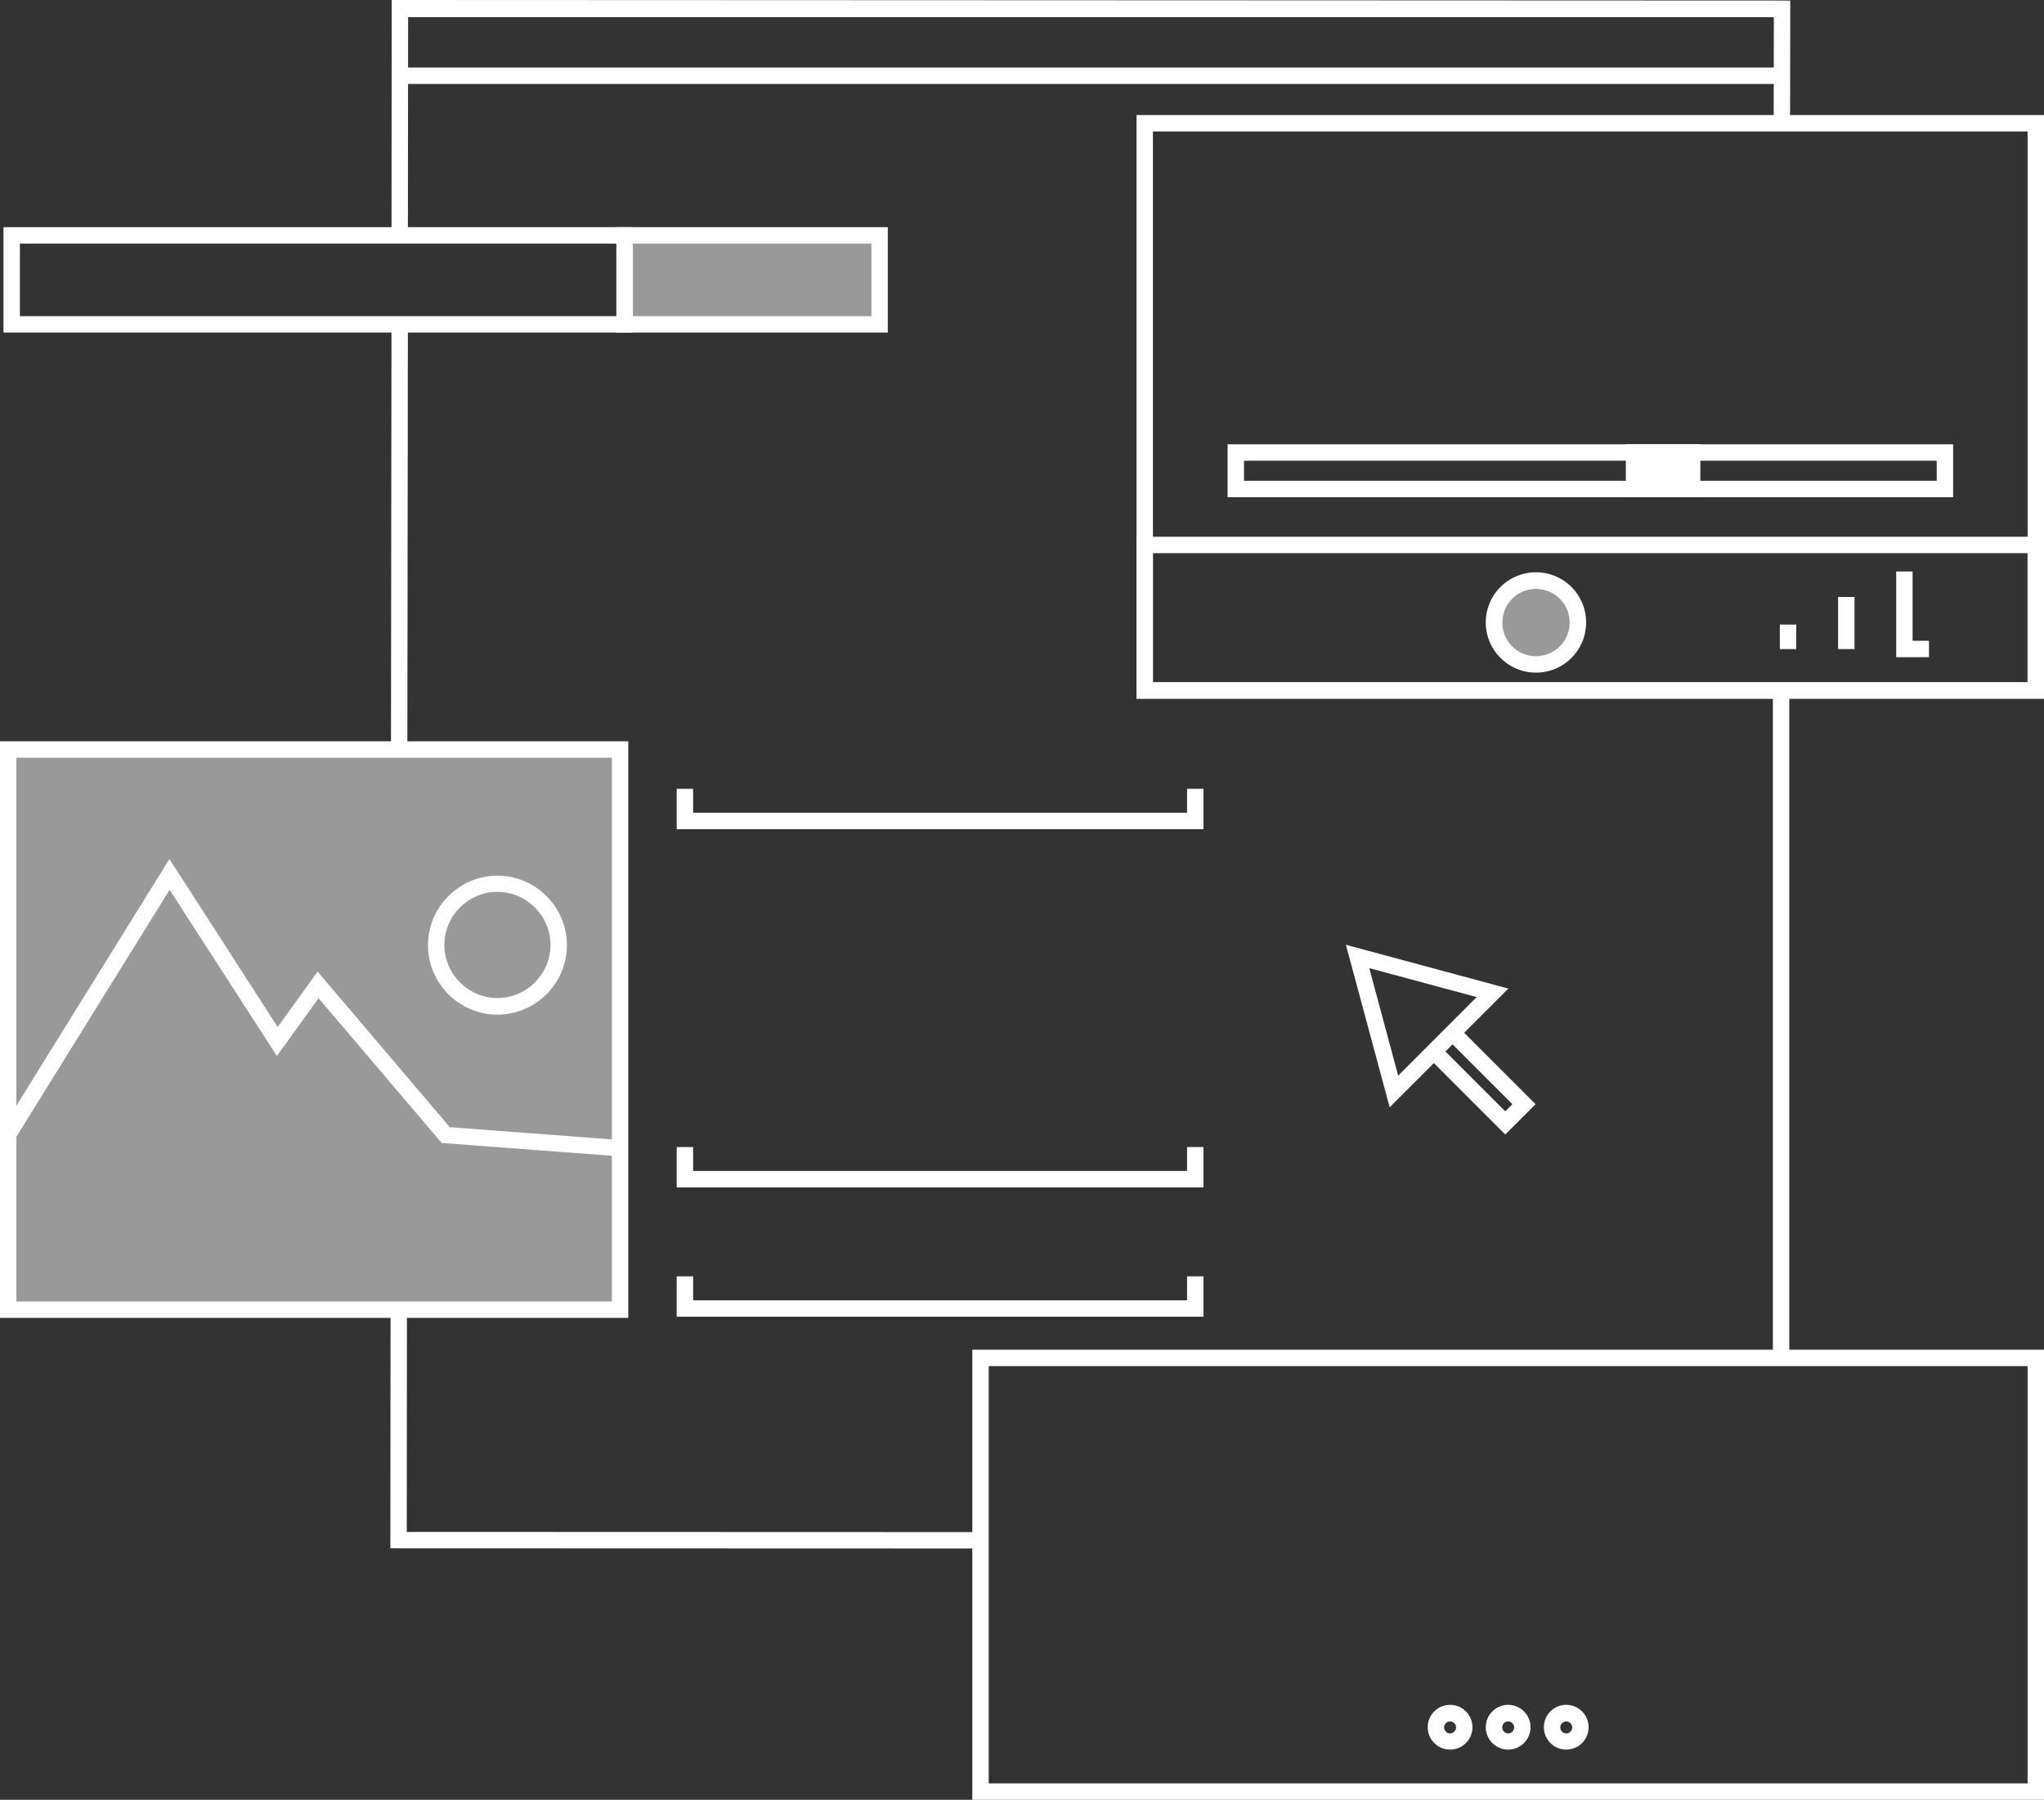 <?xml version="1.0" encoding="UTF-8"?>
<svg id="Layer_2" data-name="Layer 2" xmlns="http://www.w3.org/2000/svg" viewBox="0 0 105.93 93.25">
  <rect x="0" y="0" width="105.93" height="93.25" fill="#333333" stroke="none"/>
  <defs>
    <style>
      .cls-1 {
        opacity: .5;
      }

      .cls-1, .cls-2 {
        fill: #fff;
        stroke-width: 0px;
      }
    </style>
  </defs>
  <g id="Layer_1-2" data-name="Layer 1">
    <g>
      <g>
        <g>
          <rect class="cls-2" x="9.68" y="27.39" width="22.03" height=".85" transform="translate(-7.14 48.48) rotate(-89.93)"/>
          <polygon class="cls-2" points="50.81 80.23 20.23 80.22 20.24 67.85 21.09 67.85 21.08 79.37 50.81 79.38 50.81 80.23"/>
          <rect class="cls-2" x="91.88" y="35.77" width=".85" height="34.58"/>
          <polygon class="cls-2" points="21.14 12.19 20.29 12.19 20.3 0 92.78 .03 92.77 6.53 91.92 6.53 91.93 .88 21.15 .85 21.14 12.19"/>
          <g>
            <rect class="cls-2" x="20.65" y="3.5" width="71.7" height=".85"/>
            <rect class="cls-2" x="20.65" y=".04" width="71.7" height=".85"/>
          </g>
        </g>
        <g>
          <g>
            <rect class="cls-1" x=".43" y="38.83" width="31.71" height="29.02"/>
            <path class="cls-2" d="m32.56,68.28H0v-29.87h32.56v29.87Zm-31.71-.85h30.86v-28.17H.85v28.17Z"/>
          </g>
          <polygon class="cls-2" points="62.37 42.96 35.07 42.96 35.07 40.87 35.92 40.87 35.92 42.11 61.52 42.11 61.52 40.87 62.37 40.87 62.37 42.96"/>
          <polygon class="cls-2" points="62.37 61.52 35.07 61.52 35.07 59.43 35.92 59.43 35.92 60.67 61.52 60.67 61.52 59.43 62.37 59.43 62.37 61.52"/>
          <polygon class="cls-2" points="62.37 68.22 35.07 68.22 35.07 66.13 35.92 66.13 35.92 67.37 61.52 67.37 61.52 66.13 62.37 66.13 62.37 68.22"/>
        </g>
        <path class="cls-2" d="m105.93,36.2h-47.03V5.96h47.03v30.24Zm-46.18-.85h45.33V6.81h-45.33v28.54Z"/>
        <path class="cls-2" d="m105.93,36.2h-47.03v-8.39h47.03v8.39Zm-46.18-.85h45.33v-6.69h-45.33v6.69Z"/>
        <path class="cls-2" d="m32.79,17.23H.18v-5.46h32.61v5.46Zm-31.76-.85h30.91v-3.76H1.03v3.76Z"/>
        <g>
          <rect class="cls-1" x="32.37" y="12.19" width="13.21" height="4.61"/>
          <path class="cls-2" d="m46.01,17.23h-14.06v-5.46h14.06v5.46Zm-13.21-.85h12.36v-3.76h-12.36v3.76Z"/>
        </g>
        <path class="cls-2" d="m105.93,93.25h-55.54v-23.32h55.54v23.32Zm-54.69-.85h53.84v-21.62h-53.84v21.62Z"/>
        <g>
          <path class="cls-2" d="m75.15,90.65c-.64,0-1.16-.52-1.16-1.16s.52-1.16,1.16-1.16,1.16.52,1.16,1.16-.52,1.16-1.16,1.16Zm0-1.46c-.17,0-.31.14-.31.31s.14.31.31.31.31-.14.31-.31-.14-.31-.31-.31Z"/>
          <path class="cls-2" d="m78.16,90.65c-.64,0-1.16-.52-1.16-1.16s.52-1.16,1.16-1.16,1.16.52,1.16,1.16-.52,1.16-1.16,1.16Zm0-1.46c-.17,0-.31.14-.31.31s.14.31.31.31.31-.14.31-.31-.14-.31-.31-.31Z"/>
          <path class="cls-2" d="m81.17,90.65c-.64,0-1.16-.52-1.16-1.16s.52-1.16,1.16-1.16,1.16.52,1.16,1.16-.52,1.16-1.16,1.16Zm0-1.46c-.17,0-.31.14-.31.31s.14.31.31.31.31-.14.31-.31-.14-.31-.31-.31Z"/>
        </g>
        <g>
          <path class="cls-2" d="m101.22,25.76h-37.6v-2.74h37.6v2.74Zm-36.75-.85h35.9v-1.04h-35.9v1.04Z"/>
          <g>
            <rect class="cls-2" x="84.69" y="23.44" width="3.01" height="1.89"/>
            <path class="cls-2" d="m88.12,25.76h-3.86v-2.74h3.86v2.74Zm-3.01-.85h2.15v-1.04h-2.15v1.04Z"/>
          </g>
        </g>
        <g>
          <circle class="cls-1" cx="79.6" cy="32.25" r="2.17"/>
          <path class="cls-2" d="m79.6,34.85c-1.43,0-2.6-1.16-2.6-2.6s1.16-2.6,2.6-2.6,2.6,1.16,2.6,2.6-1.16,2.6-2.6,2.6Zm0-4.34c-.96,0-1.74.78-1.74,1.75s.78,1.74,1.74,1.74,1.75-.78,1.75-1.74-.78-1.75-1.75-1.75Z"/>
        </g>
        <g>
          <rect class="cls-2" x="95.26" y="30.93" width=".85" height="2.7"/>
          <rect class="cls-2" x="92.24" y="32.36" width=".85" height="1.27"/>
          <polygon class="cls-2" points="99.97 34.05 98.27 34.05 98.27 29.61 99.12 29.61 99.12 33.2 99.97 33.2 99.97 34.05"/>
        </g>
        <g>
          <path class="cls-2" d="m72.02,57.37l-2.27-8.42,8.42,2.27-6.15,6.15Zm-1.06-7.22l1.5,5.58,4.07-4.07-5.57-1.5Z"/>
          <polygon class="cls-2" points="78.01 58.78 73.9 54.67 74.5 54.07 78.01 57.58 78.38 57.21 74.87 53.7 75.47 53.1 79.58 57.21 78.01 58.78"/>
        </g>
      </g>
      <path class="cls-2" d="m25.78,52.57c-1.99,0-3.6-1.62-3.6-3.6s1.62-3.6,3.6-3.6,3.6,1.62,3.6,3.6-1.62,3.6-3.6,3.6Zm0-6.36c-1.52,0-2.75,1.24-2.75,2.75s1.24,2.75,2.75,2.75,2.75-1.24,2.75-2.75-1.24-2.75-2.75-2.75Z"/>
      <polygon class="cls-2" points="32.1 59.91 22.89 59.22 16.51 51.72 14.35 54.71 8.79 46.1 .76 59.04 .04 58.59 8.78 44.51 14.39 53.21 16.46 50.34 23.31 58.4 32.17 59.07 32.1 59.91"/>
    </g>
  </g>
</svg>